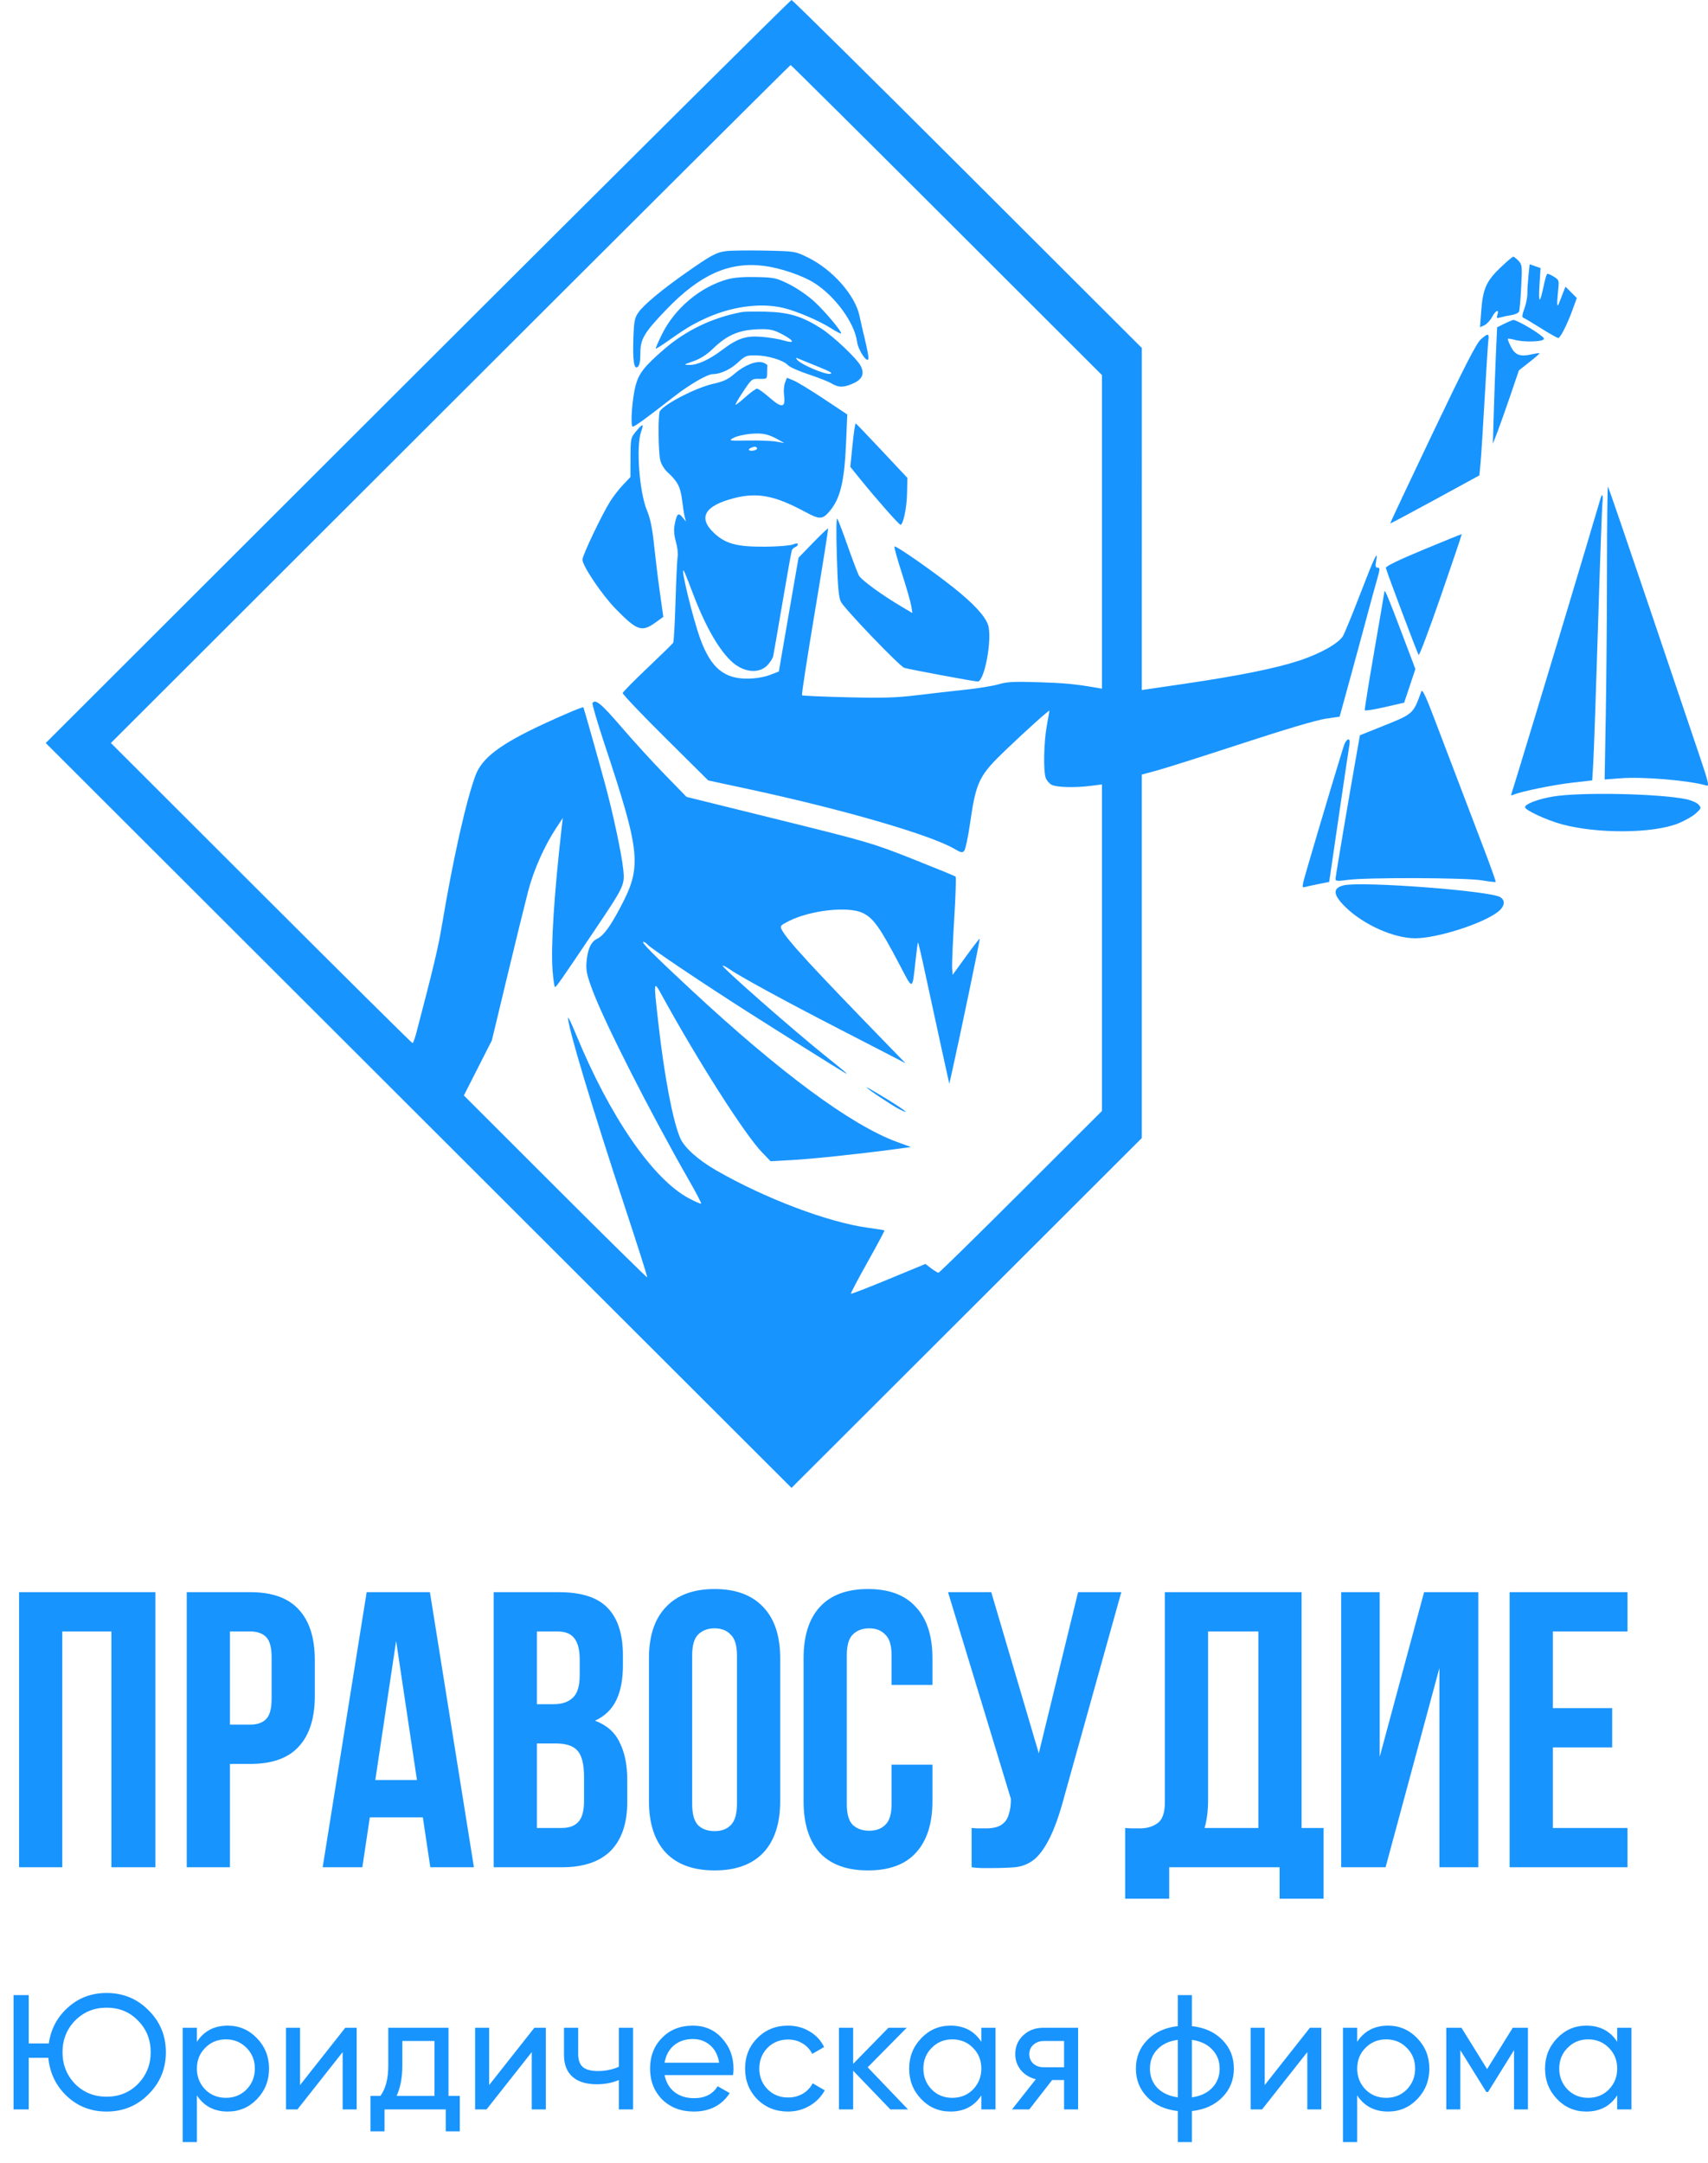 <?xml version="1.0" encoding="UTF-8"?> <svg xmlns="http://www.w3.org/2000/svg" width="635" height="804" viewBox="0 0 635 804" fill="none"><path fill-rule="evenodd" clip-rule="evenodd" d="M155.299 138.065L17 276.153L155.635 414.576L294.27 553L359.383 487.989L424.496 422.979V355.433V287.886L430.385 286.285C433.624 285.404 447.782 280.911 461.847 276.301C477.325 271.227 489.519 267.611 492.734 267.14L498.047 266.362L501.643 253.283C503.622 246.089 506.449 235.667 507.927 230.124C509.405 224.58 511.205 218.003 511.925 215.508C513.072 211.542 513.107 210.973 512.199 210.973C511.368 210.973 511.254 210.475 511.627 208.453C512.455 203.95 511.012 206.961 505.586 221.052C502.668 228.629 499.818 235.558 499.252 236.451C497.511 239.2 490.892 242.917 483.183 245.474C474.38 248.394 460.554 251.182 439.807 254.221L424.496 256.465L424.503 192.897L424.51 129.33L359.727 64.676C324.097 29.117 294.642 0.013 294.271 1.96735e-06C293.901 -0.013 231.363 62.117 155.299 138.065ZM351.98 81.787L409.69 139.406V197.683V255.961L407.84 255.637C399.906 254.252 395.856 253.863 386.136 253.556C377.031 253.268 374.365 253.404 371.33 254.31C369.294 254.918 363.691 255.833 358.879 256.342C354.067 256.852 345.891 257.782 340.709 258.411C333.126 259.331 328.087 259.476 314.89 259.154C305.872 258.934 298.342 258.602 298.155 258.415C297.969 258.229 300.128 244.259 302.955 227.37C305.781 210.481 307.989 196.558 307.86 196.43C307.732 196.302 305.209 198.69 302.255 201.737L296.882 207.277L294.371 221.724C292.99 229.67 291.342 239.186 290.71 242.871L289.561 249.57L286.196 250.866C284.133 251.659 281.007 252.187 278.12 252.23C269.266 252.359 264.295 248.236 260.381 237.515C257.595 229.886 252.873 210.53 254.178 212.09C254.437 212.399 255.656 215.374 256.887 218.7C261.714 231.74 266.794 240.923 271.827 245.706C276.211 249.871 281.968 250.576 285.204 247.345C286.267 246.284 287.288 244.696 287.472 243.817C287.656 242.938 289.216 233.926 290.938 223.791C292.659 213.655 294.213 204.986 294.39 204.524C294.567 204.062 295.143 203.52 295.67 203.318C296.197 203.116 296.627 202.647 296.627 202.275C296.627 201.842 295.962 201.872 294.777 202.361C293.759 202.78 289.14 203.15 284.514 203.184C273.876 203.261 269.663 202.115 265.322 197.963C259.437 192.333 262.009 187.965 272.863 185.157C281.543 182.911 288.005 184.145 299.237 190.193C304.775 193.175 305.766 193.148 308.478 189.938C312.425 185.264 313.935 178.948 314.553 164.535L315.002 154.048L306.319 148.275C301.544 145.1 296.496 142.026 295.102 141.446L292.567 140.389L291.846 142.251C291.451 143.275 291.295 145.369 291.5 146.904C292.125 151.582 290.727 151.825 286.16 147.834C284.029 145.972 281.911 144.449 281.453 144.449C280.996 144.449 279.062 145.848 277.157 147.559C275.252 149.269 273.587 150.553 273.458 150.414C273.328 150.275 274.629 148.044 276.347 145.457C279.422 140.831 279.521 140.754 282.33 140.811C285.131 140.868 285.187 140.825 285.187 138.627C285.187 137.394 285.242 136.158 285.309 135.881C285.376 135.604 284.642 135.1 283.678 134.762C281.283 133.92 276.697 135.735 272.96 139.004C270.692 140.987 268.967 141.795 265.197 142.64C258.849 144.061 247.269 149.983 245.322 152.804C244.619 153.823 244.719 167.788 245.453 170.947C245.831 172.576 246.951 174.399 248.37 175.698C251.935 178.958 252.993 181.034 253.594 185.943C253.898 188.437 254.344 191.234 254.582 192.158L255.016 193.838L253.709 192.234C252.169 190.346 251.59 190.922 250.797 195.13C250.45 196.975 250.613 199.025 251.297 201.409C251.855 203.355 252.15 205.774 251.952 206.784C251.754 207.794 251.393 215.273 251.149 223.404C250.905 231.535 250.514 238.502 250.28 238.886C250.046 239.27 245.766 243.459 240.769 248.195C235.772 252.931 231.606 257.153 231.511 257.576C231.417 257.999 238.534 265.482 247.327 274.204L263.314 290.061L278.12 293.242C313.374 300.815 345.851 310.237 354.847 315.502C357.293 316.933 357.8 317.028 358.498 316.188C358.944 315.652 359.88 311.27 360.578 306.45C362.93 290.216 363.862 288.32 374.44 278.233C382.142 270.89 390.187 263.687 390.16 264.159C390.153 264.288 389.709 266.813 389.174 269.769C388.06 275.929 387.85 286.687 388.795 289.171C389.148 290.097 390.124 291.222 390.966 291.672C392.777 292.639 399.597 292.831 405.484 292.078L409.69 291.542V352.216V412.892L379.577 442.964C363.014 459.505 349.214 473.037 348.91 473.037C348.607 473.037 347.39 472.3 346.206 471.398L344.055 469.76L330.328 475.434C322.777 478.555 316.483 480.991 316.339 480.848C316.195 480.704 318.996 475.387 322.563 469.03C326.129 462.674 328.945 457.393 328.821 457.294C328.696 457.195 325.969 456.758 322.759 456.322C307.87 454.302 284.543 445.484 266.195 434.939C259.561 431.127 254.386 426.479 252.886 422.984C250.156 416.624 247.07 400.487 244.823 380.813C242.931 364.242 242.935 364.196 246.061 369.891C259.49 394.361 276.87 421.61 283.309 428.289L286.487 431.585L294.417 431.151C301.967 430.739 318.737 428.976 332.384 427.161L338.69 426.322L333.507 424.425C316.447 418.181 290.096 398.716 256.921 367.855C243.088 354.987 238.187 350.069 239.198 350.069C239.601 350.069 240.32 350.536 240.795 351.108C241.873 352.405 261.291 365.45 277.784 375.959C289.972 383.724 312.125 397.616 314.125 398.748C315.766 399.676 314.289 398.393 307.059 392.611C295.201 383.128 268.198 359.416 268.694 358.921C268.838 358.776 269.807 359.254 270.846 359.982C274.886 362.815 291.906 372.098 312.106 382.487C319.324 386.199 327.804 390.574 330.95 392.21L336.671 395.183L330.255 388.585C301.536 359.051 292.656 349.403 290.649 345.551C289.928 344.169 290.122 343.93 293.244 342.35C301.198 338.325 315.061 336.748 320.559 339.242C324.646 341.095 327.075 344.484 334.554 358.769C339.481 368.179 339.15 368.271 340.361 357.158C340.762 353.481 341.18 350.382 341.289 350.273C341.399 350.163 342.633 355.44 344.03 361.998C345.428 368.557 348.004 380.424 349.754 388.37L352.937 402.817L354.133 397.477C357.006 384.647 364.421 349.042 364.258 348.857C364.16 348.745 361.849 351.73 359.124 355.49L354.168 362.327L353.985 359.725C353.884 358.295 354.229 350.169 354.752 341.669C355.275 333.169 355.508 326.032 355.271 325.809C355.035 325.587 347.876 322.649 339.363 319.279C324.388 313.353 322.764 312.876 289.561 304.664L255.238 296.176L247.162 287.886C242.721 283.327 235.452 275.366 231.011 270.195C223.589 261.557 221.301 259.66 220.281 261.308C220.073 261.644 222.042 268.372 224.658 276.259C238.189 317.073 238.679 321.977 230.74 337.035C226.841 344.431 224.388 347.766 222.018 348.901C219.737 349.993 218.504 352.64 218.077 357.362C217.786 360.584 218.109 362.169 220.218 367.876C224.649 379.858 241.781 413.596 256.364 439.05C258.887 443.456 260.824 447.19 260.667 447.347C260.509 447.504 258.471 446.621 256.138 445.384C242.725 438.276 226.642 414.915 214.108 384.339C212.518 380.458 211.204 377.737 211.189 378.291C211.096 381.689 220.152 411.782 232.692 449.749C237.189 463.365 240.758 474.617 240.621 474.753C240.485 474.889 225.094 459.733 206.417 441.073L172.46 407.146L177.66 396.918L182.859 386.69L188.593 362.836C191.747 349.716 195.235 335.504 196.345 331.254C198.406 323.359 202.371 314.432 206.791 307.735L209.23 304.039L208.839 307.459C206.037 331.96 204.761 351.715 205.416 360.438C205.682 363.974 206.098 366.856 206.341 366.842C206.839 366.813 208.397 364.583 220.881 346.037C232.087 329.389 232.311 328.919 231.73 323.252C231.129 317.388 227.878 302.128 224.917 291.272C222.097 280.937 217.059 263.12 216.888 262.883C216.691 262.609 209.193 265.759 201.644 269.288C185.909 276.643 179.214 281.718 176.82 288.106C173.327 297.428 168.484 318.961 164.396 343.349C162.896 352.298 161.336 358.876 154.799 383.835C154.243 385.96 153.597 387.698 153.364 387.698C153.131 387.698 127.805 362.601 97.084 331.925L41.228 276.152L167.413 150.16C236.814 80.864 293.748 24.168 293.933 24.168C294.118 24.168 320.239 50.097 351.98 81.787ZM270.044 93.318C266.339 93.768 264.372 94.829 254.872 101.501C246.049 107.696 239.438 113.198 237.433 116.011C235.954 118.086 235.72 119.218 235.492 125.356C235.174 133.943 235.699 137.519 237.107 136.352C237.768 135.805 238.077 134.168 238.077 131.216C238.077 126.035 239.461 123.692 247.465 115.321C260.093 102.112 270.984 97.186 283.963 98.811C290.052 99.573 298.249 102.346 302.708 105.15C310.469 110.033 317.735 120.02 318.652 127.066C319.085 130.392 322.874 135.71 322.874 132.992C322.874 132.21 322.308 129.251 321.615 126.418C320.923 123.584 319.997 119.548 319.558 117.447C317.945 109.73 309.507 100.178 300.334 95.686C295.627 93.381 295.596 93.376 284.514 93.142C278.406 93.014 271.895 93.093 270.044 93.318ZM557.876 99.411C552.637 104.389 551.3 107.369 550.705 115.395L550.244 121.619L551.851 120.888C552.736 120.486 554.018 119.121 554.701 117.856C556.073 115.31 557.429 114.731 556.708 116.996C556.305 118.265 556.441 118.383 557.84 117.969C558.715 117.711 560.549 117.328 561.915 117.116C563.281 116.905 564.564 116.302 564.766 115.775C564.969 115.249 565.323 111.13 565.554 106.619C565.951 98.847 565.898 98.341 564.527 96.907C563.731 96.076 562.86 95.396 562.592 95.396C562.323 95.396 560.201 97.203 557.876 99.411ZM568.269 102.28C568.035 104.515 567.844 107.575 567.844 109.079C567.844 110.583 567.328 113.164 566.696 114.814C565.943 116.784 565.795 117.896 566.268 118.053C566.663 118.185 569.621 119.944 572.841 121.964C576.062 123.982 578.975 125.634 579.316 125.634C580.102 125.634 582.696 120.503 584.69 115.003L586.23 110.755L584.125 108.653L582.02 106.551L581.088 108.869C580.575 110.144 579.953 111.759 579.705 112.459C578.906 114.706 578.729 113.32 579.218 108.649C579.693 104.112 579.688 104.092 577.669 102.816C576.554 102.111 575.445 101.657 575.204 101.805C574.963 101.954 574.376 103.974 573.899 106.295C572.502 113.09 571.901 113.006 572.338 106.078L572.745 99.625L570.72 98.92L568.694 98.215L568.269 102.28ZM270.464 103.812C260.297 106.641 250.83 114.608 246.045 124.359C244.704 127.093 243.697 129.427 243.808 129.547C243.918 129.666 245.626 128.625 247.604 127.233C254.935 122.074 256.888 120.88 261.727 118.59C271.556 113.941 282.645 112.385 291.243 114.448C296.183 115.633 304.313 119.09 308.79 121.908C310.789 123.166 312.536 124.084 312.673 123.948C313.199 123.423 306.551 115.513 302.535 111.883C300.217 109.789 296.068 106.964 293.316 105.606C288.619 103.288 287.873 103.126 281.197 102.971C276.463 102.86 272.871 103.142 270.464 103.812ZM275.765 115.98C264.82 118.073 255.072 122.742 246.884 129.815C239.628 136.081 237.57 138.689 236.341 143.169C235.009 148.025 234.262 158.56 235.25 158.56C235.985 158.56 240.264 155.447 250.618 147.38C256.286 142.963 262.966 139.076 264.897 139.069C267.763 139.06 271.466 137.378 274.245 134.822C277.11 132.188 277.529 132.021 281.11 132.088C285.625 132.171 291.29 133.908 292.924 135.711C293.565 136.419 297.008 137.956 300.575 139.127C304.141 140.298 308.003 141.823 309.157 142.516C311.795 144.101 313.71 144.088 317.298 142.462C320.616 140.957 321.477 138.858 319.965 135.954C318.531 133.199 309.756 124.915 305.172 121.991C298.239 117.567 293.249 116.058 284.85 115.846C280.778 115.743 276.69 115.804 275.765 115.98ZM559.359 120.281L556.595 121.647L556.166 131.2C555.93 136.454 555.574 146.196 555.375 152.848L555.015 164.943L556.698 160.576C557.625 158.173 559.804 152.031 561.541 146.927L564.7 137.645L568.635 134.559C570.798 132.861 572.482 131.385 572.376 131.278C572.269 131.172 570.894 131.374 569.32 131.727C565.153 132.662 563.304 131.962 561.713 128.849C560.962 127.378 560.464 126.058 560.606 125.916C560.75 125.774 561.905 125.954 563.173 126.317C565.801 127.07 571.621 127.118 573.438 126.403C574.475 125.995 574.221 125.61 571.756 123.852C568.764 121.719 563.594 118.914 562.655 118.915C562.362 118.915 560.88 119.53 559.359 120.281ZM290.608 124.129C295.324 126.589 295.767 127.869 291.449 126.561C289.671 126.021 285.927 125.401 283.131 125.182C277.207 124.717 274.209 125.735 268.233 130.24C263.629 133.711 259.232 135.694 256.248 135.645C254.028 135.609 254.114 135.53 257.755 134.262C260.379 133.349 262.731 131.847 265.093 129.573C270.594 124.279 275.054 122.47 282.923 122.341C286.209 122.287 287.778 122.652 290.608 124.129ZM550.527 126.138C548.921 127.535 544.541 136.077 532.552 161.193C523.833 179.458 516.774 194.464 516.866 194.541C516.958 194.618 524.453 190.633 533.521 185.685L550.009 176.689L550.458 171.824C550.704 169.149 551.39 158.341 551.981 147.808C552.573 137.275 553.185 127.675 553.341 126.474C553.689 123.811 553.26 123.76 550.527 126.138ZM303.949 136.194C308.863 138.174 309.866 138.785 308.477 138.951C306.514 139.187 297.8 135.458 296.459 133.808C295.765 132.954 295.794 132.85 296.627 133.213C297.183 133.454 300.477 134.796 303.949 136.194ZM316.947 165.354L316.13 173.512L319.879 178.145C326.059 185.783 334.378 195.19 334.83 195.053C335.868 194.736 337.119 188.639 337.226 183.372L337.344 177.61L327.933 167.581C322.757 162.065 318.352 157.471 318.143 157.373C317.934 157.275 317.396 160.867 316.947 165.354ZM236.425 160.37C234.497 162.682 234.435 162.977 234.406 170.034L234.376 177.314L231.629 180.2C230.119 181.788 227.942 184.598 226.793 186.446C223.635 191.522 216.548 206.417 216.545 207.985C216.539 210.314 223.825 221.111 228.899 226.296C236.945 234.516 238.597 235.059 243.895 231.227L246.603 229.268L245.341 220.289C244.646 215.35 243.668 207.378 243.166 202.573C242.515 196.338 241.769 192.683 240.56 189.806C237.69 182.978 236.412 165.869 238.364 160.408C239.475 157.297 238.995 157.288 236.425 160.37ZM289.608 163.536L291.58 164.65L288.552 164.124C286.886 163.836 282.192 163.656 278.12 163.725C270.884 163.847 270.763 163.825 272.736 162.731C273.847 162.116 276.724 161.443 279.13 161.237C283.538 160.858 285.711 161.334 289.608 163.536ZM281.437 166.547C281.64 166.874 281.052 167.285 280.131 167.461C278.411 167.79 277.794 167.002 279.298 166.396C280.601 165.871 281.039 165.902 281.437 166.547ZM597.447 210.693C597.441 227.293 597.243 251.863 597.005 265.292L596.573 289.709L602.567 289.252C611.03 288.606 628.251 290.083 634.589 291.998C635.493 292.271 635.005 290.237 632.127 281.726C630.154 275.889 621.704 250.887 613.351 226.165C604.998 201.444 598.004 181.058 597.81 180.864C597.614 180.669 597.451 194.092 597.447 210.693ZM595.143 184.934C595.005 185.397 592.465 193.939 589.498 203.917C582.21 228.434 562.673 292.972 562.052 294.581C561.633 295.667 561.759 295.785 562.847 295.319C565.656 294.118 577.597 291.683 584.585 290.886L591.957 290.045L592.358 283.267C592.578 279.539 593.359 256.985 594.094 233.147C594.828 209.31 595.577 188.521 595.757 186.95C596.064 184.268 595.7 183.072 595.143 184.934ZM311.116 206.605C311.441 217.797 311.796 221.921 312.579 223.58C313.76 226.082 334.463 247.677 336.2 248.218C337.976 248.771 362.295 253.306 363.486 253.306C366.033 253.306 368.984 237.257 367.347 232.307C366.237 228.948 361.994 224.357 354.47 218.37C346.569 212.084 333.008 202.646 332.544 203.11C332.356 203.298 333.588 207.749 335.282 213.002C336.976 218.255 338.553 223.744 338.786 225.2L339.21 227.845L335.754 225.811C327.918 221.197 320.149 215.544 319.278 213.82C318.766 212.809 316.909 207.899 315.152 202.909C313.395 197.92 311.672 193.384 311.322 192.83C310.92 192.192 310.845 197.253 311.116 206.605ZM529.147 204.321C519.746 208.232 515.088 210.498 515.234 211.09C515.73 213.095 526.989 242.931 527.433 243.418C527.698 243.709 531.444 233.751 535.756 221.29C540.069 208.83 543.526 198.592 543.438 198.539C543.351 198.486 536.92 201.088 529.147 204.321ZM514.698 219.883C514.687 220.164 512.993 230.087 510.935 241.936C508.877 253.785 507.287 263.702 507.402 263.975C507.517 264.248 510.857 263.726 514.825 262.816L522.039 261.161L524.124 254.912L526.21 248.662L521.053 235.025C516.169 222.107 514.745 218.713 514.698 219.883ZM528.415 257.002C525.294 265.528 525.591 265.269 513.331 270.176L505.592 273.274L504.413 279.921C501.39 296.96 496.506 325.86 496.506 326.709C496.506 327.489 497.297 327.544 501.049 327.028C508.001 326.07 545.041 326.19 550.894 327.189C553.603 327.652 555.928 327.919 556.064 327.784C556.2 327.649 554.054 321.646 551.297 314.445C546.159 301.028 540.899 287.227 533.247 267.081C529.995 258.521 528.783 255.995 528.415 257.002ZM499.803 276.657C499.12 278.44 490.616 306.768 486.067 322.411C483.894 329.886 483.879 330.025 485.3 329.645C486.097 329.431 488.416 328.925 490.456 328.52L494.163 327.783L497.768 303.144C499.75 289.592 501.526 277.673 501.715 276.657C501.927 275.514 501.764 274.809 501.285 274.809C500.859 274.809 500.192 275.641 499.803 276.657ZM577.447 296.033C571.788 296.981 566.988 298.803 566.979 300.008C566.97 301.107 575.043 304.845 580.739 306.38C593.967 309.944 614.56 309.786 623.88 306.05C626.383 305.046 629.377 303.344 630.531 302.267C632.545 300.389 632.582 300.258 631.456 299.015C630.81 298.303 628.725 297.402 626.824 297.013C616.663 294.936 587.453 294.356 577.447 296.033ZM499.535 329.052C495.293 330.093 495.551 332.616 500.376 337.278C507.079 343.751 518.27 348.725 526.137 348.725C534.223 348.725 551.005 343.394 556.791 338.988C559.4 337 559.807 334.709 557.774 333.442C553.975 331.072 506.029 327.458 499.535 329.052ZM322.201 404.163C322.201 404.577 331.504 410.785 334.209 412.176C338.961 414.618 336.6 412.689 329.556 408.375C325.511 405.897 322.201 404.001 322.201 404.163Z" fill="#1894FF"></path><path d="M23.158 694H7.091V591.756H57.775V694H41.416V606.362H23.158V694ZM93.087 591.756C101.169 591.756 107.158 593.898 111.053 598.183C115.045 602.467 117.041 608.748 117.041 617.025V630.317C117.041 638.593 115.045 644.874 111.053 649.159C107.158 653.443 101.169 655.585 93.087 655.585H85.492V694H69.425V591.756H93.087ZM85.492 606.362V640.979H93.087C95.619 640.979 97.566 640.297 98.93 638.934C100.293 637.571 100.975 635.039 100.975 631.339V616.002C100.975 612.302 100.293 609.77 98.93 608.407C97.566 607.044 95.619 606.362 93.087 606.362H85.492ZM176.194 694H159.981L157.205 675.45H137.487L134.712 694H119.959L136.318 591.756H159.834L176.194 694ZM139.532 661.574H155.014L147.273 609.868L139.532 661.574ZM207.783 591.756C216.157 591.756 222.195 593.703 225.895 597.598C229.693 601.493 231.591 607.385 231.591 615.272V618.924C231.591 624.182 230.764 628.515 229.108 631.923C227.453 635.331 224.824 637.863 221.221 639.518C225.603 641.174 228.67 643.9 230.423 647.698C232.273 651.398 233.198 655.975 233.198 661.428V669.754C233.198 677.641 231.153 683.678 227.063 687.865C222.974 691.955 216.888 694 208.806 694H183.537V591.756H207.783ZM199.604 647.99V679.394H208.806C211.532 679.394 213.577 678.663 214.94 677.203C216.401 675.742 217.131 673.113 217.131 669.315V660.406C217.131 655.634 216.303 652.372 214.648 650.619C213.09 648.867 210.461 647.99 206.761 647.99H199.604ZM199.604 606.362V633.384H205.884C208.903 633.384 211.24 632.605 212.895 631.047C214.648 629.489 215.524 626.665 215.524 622.575V616.879C215.524 613.178 214.843 610.501 213.48 608.845C212.214 607.19 210.169 606.362 207.345 606.362H199.604ZM257.338 670.484C257.338 674.184 258.069 676.813 259.529 678.371C261.087 679.832 263.132 680.562 265.664 680.562C268.196 680.562 270.192 679.832 271.653 678.371C273.211 676.813 273.99 674.184 273.99 670.484V615.272C273.99 611.572 273.211 608.991 271.653 607.531C270.192 605.973 268.196 605.194 265.664 605.194C263.132 605.194 261.087 605.973 259.529 607.531C258.069 608.991 257.338 611.572 257.338 615.272V670.484ZM241.271 616.294C241.271 608.018 243.365 601.688 247.552 597.306C251.739 592.827 257.777 590.587 265.664 590.587C273.551 590.587 279.589 592.827 283.776 597.306C287.963 601.688 290.057 608.018 290.057 616.294V669.461C290.057 677.738 287.963 684.116 283.776 688.596C279.589 692.978 273.551 695.169 265.664 695.169C257.777 695.169 251.739 692.978 247.552 688.596C243.365 684.116 241.271 677.738 241.271 669.461V616.294ZM346.664 655.878V669.461C346.664 677.738 344.619 684.116 340.529 688.596C336.537 692.978 330.597 695.169 322.71 695.169C314.822 695.169 308.834 692.978 304.744 688.596C300.751 684.116 298.755 677.738 298.755 669.461V616.294C298.755 608.018 300.751 601.688 304.744 597.306C308.834 592.827 314.822 590.587 322.71 590.587C330.597 590.587 336.537 592.827 340.529 597.306C344.619 601.688 346.664 608.018 346.664 616.294V626.227H331.473V615.272C331.473 611.572 330.694 608.991 329.136 607.531C327.676 605.973 325.68 605.194 323.148 605.194C320.616 605.194 318.571 605.973 317.013 607.531C315.552 608.991 314.822 611.572 314.822 615.272V670.484C314.822 674.184 315.552 676.765 317.013 678.225C318.571 679.686 320.616 680.416 323.148 680.416C325.68 680.416 327.676 679.686 329.136 678.225C330.694 676.765 331.473 674.184 331.473 670.484V655.878H346.664ZM361.226 679.394C362.102 679.491 363.027 679.54 364.001 679.54C364.975 679.54 365.9 679.54 366.776 679.54C368.042 679.54 369.211 679.394 370.282 679.102C371.45 678.809 372.424 678.274 373.203 677.495C374.079 676.716 374.712 675.596 375.102 674.135C375.589 672.675 375.832 670.825 375.832 668.585L352.462 591.756H368.529L386.203 651.642L400.809 591.756H416.876L395.843 667.124C393.993 674.135 392.094 679.54 390.146 683.337C388.296 687.038 386.3 689.715 384.158 691.371C382.015 692.929 379.678 693.805 377.147 694C374.712 694.195 371.986 694.292 368.967 694.292C367.506 694.292 366.192 694.292 365.023 694.292C363.855 694.292 362.589 694.195 361.226 694V679.394ZM418.327 679.394C419.204 679.491 420.129 679.54 421.102 679.54C422.076 679.54 423.001 679.54 423.878 679.54C426.409 679.54 428.552 678.907 430.304 677.641C432.155 676.375 433.08 673.746 433.08 669.754V591.756H483.91V679.394H492.089V705.685H475.73V694H434.686V705.685H418.327V679.394ZM449.147 668.585C449.147 672.87 448.708 676.472 447.832 679.394H467.843V606.362H449.147V668.585ZM515.133 694H498.628V591.756H512.942V652.956L529.447 591.756H549.604V694H535.143V619.946L515.133 694ZM577.313 634.844H599.369V649.451H577.313V679.394H605.065V694H561.246V591.756H605.065V606.362H577.313V634.844Z" fill="#1894FF"></path><path d="M39.633 740.72C45.784 740.72 50.984 742.865 55.234 747.154C59.523 751.403 61.668 756.603 61.668 762.754C61.668 768.865 59.523 774.065 55.234 778.355C50.984 782.644 45.784 784.789 39.633 784.789C33.846 784.789 28.93 782.887 24.883 779.083C20.836 775.279 18.529 770.524 17.963 764.818H10.679V784H5.033V741.509H10.679V759.477H18.145C18.914 754.094 21.302 749.623 25.308 746.062C29.274 742.5 34.049 740.72 39.633 740.72ZM56.023 762.754C56.023 758.06 54.444 754.135 51.288 750.978C48.212 747.781 44.328 746.183 39.633 746.183C34.98 746.183 31.074 747.781 27.918 750.978C24.802 754.175 23.244 758.101 23.244 762.754C23.244 767.368 24.802 771.293 27.918 774.531C31.074 777.687 34.98 779.265 39.633 779.265C44.287 779.265 48.172 777.687 51.288 774.531C54.444 771.293 56.023 767.368 56.023 762.754ZM84.669 752.86C88.918 752.86 92.54 754.418 95.535 757.534C98.529 760.65 100.027 764.414 100.027 768.825C100.027 773.276 98.529 777.06 95.535 780.176C92.581 783.251 88.959 784.789 84.669 784.789C79.651 784.789 75.827 782.786 73.197 778.78V796.14H67.915V753.649H73.197V758.87C75.827 754.863 79.651 752.86 84.669 752.86ZM84.001 779.69C87.036 779.69 89.586 778.658 91.65 776.594C93.714 774.45 94.746 771.86 94.746 768.825C94.746 765.749 93.714 763.179 91.65 761.116C89.586 759.011 87.036 757.959 84.001 757.959C80.926 757.959 78.356 759.011 76.292 761.116C74.228 763.179 73.197 765.749 73.197 768.825C73.197 771.86 74.228 774.45 76.292 776.594C78.356 778.658 80.926 779.69 84.001 779.69ZM111.548 774.955L128.363 753.649H132.612V784H127.392V762.694L110.577 784H106.328V753.649H111.548V774.955ZM166.752 753.649V778.962H170.941V792.134H165.72V784H142.957V792.134H137.737V778.962H141.44C143.382 776.291 144.353 772.548 144.353 767.732V753.649H166.752ZM147.449 778.962H161.532V758.566H149.574V767.732C149.574 772.183 148.866 775.927 147.449 778.962ZM181.853 774.955L198.667 753.649H202.917V784H197.696V762.694L180.882 784H176.633V753.649H181.853V774.955ZM230.076 768.157V753.649H235.357V784H230.076V773.074C227.608 774.126 224.876 774.652 221.882 774.652C217.956 774.652 214.941 773.721 212.837 771.86C210.733 769.998 209.681 767.287 209.681 763.726V753.649H214.962V763.422C214.962 765.648 215.548 767.267 216.722 768.278C217.936 769.25 219.777 769.735 222.246 769.735C225.038 769.735 227.648 769.209 230.076 768.157ZM272.518 771.253H247.084C247.61 773.924 248.844 776.028 250.786 777.566C252.729 779.063 255.157 779.812 258.071 779.812C262.077 779.812 264.991 778.335 266.812 775.38L271.303 777.93C268.309 782.503 263.857 784.789 257.949 784.789C253.174 784.789 249.249 783.292 246.173 780.297C243.178 777.222 241.681 773.397 241.681 768.825C241.681 764.211 243.158 760.407 246.112 757.413C249.066 754.378 252.891 752.86 257.585 752.86C262.036 752.86 265.658 754.438 268.451 757.595C271.283 760.67 272.7 764.434 272.7 768.885C272.7 769.654 272.639 770.443 272.518 771.253ZM257.585 757.838C254.793 757.838 252.446 758.627 250.544 760.205C248.682 761.783 247.529 763.928 247.084 766.639H267.358C266.913 763.847 265.8 761.682 264.019 760.144C262.239 758.607 260.094 757.838 257.585 757.838ZM292.976 784.789C288.403 784.789 284.599 783.272 281.564 780.237C278.529 777.161 277.011 773.357 277.011 768.825C277.011 764.292 278.529 760.509 281.564 757.473C284.599 754.398 288.403 752.86 292.976 752.86C295.97 752.86 298.662 753.589 301.049 755.045C303.437 756.462 305.217 758.384 306.391 760.812L301.96 763.361C301.191 761.743 299.997 760.448 298.378 759.477C296.8 758.505 294.999 758.02 292.976 758.02C289.941 758.02 287.391 759.052 285.327 761.116C283.304 763.22 282.292 765.79 282.292 768.825C282.292 771.819 283.304 774.369 285.327 776.473C287.391 778.537 289.941 779.569 292.976 779.569C294.999 779.569 296.82 779.103 298.439 778.173C300.058 777.201 301.292 775.906 302.142 774.288L306.634 776.898C305.298 779.326 303.416 781.248 300.988 782.665C298.56 784.081 295.889 784.789 292.976 784.789ZM322.591 768.339L337.584 784H331.028L317.188 769.614V784H311.907V753.649H317.188V767.064L330.3 753.649H337.098L322.591 768.339ZM364.839 758.87V753.649H370.12V784H364.839V778.78C362.249 782.786 358.425 784.789 353.367 784.789C349.077 784.789 345.455 783.251 342.501 780.176C339.507 777.06 338.009 773.276 338.009 768.825C338.009 764.414 339.507 760.65 342.501 757.534C345.496 754.418 349.118 752.86 353.367 752.86C358.425 752.86 362.249 754.863 364.839 758.87ZM354.034 779.69C357.11 779.69 359.68 778.658 361.744 776.594C363.807 774.45 364.839 771.86 364.839 768.825C364.839 765.749 363.807 763.179 361.744 761.116C359.68 759.011 357.11 757.959 354.034 757.959C350.999 757.959 348.45 759.011 346.386 761.116C344.322 763.179 343.29 765.749 343.29 768.825C343.29 771.86 344.322 774.45 346.386 776.594C348.45 778.658 350.999 779.69 354.034 779.69ZM387.894 753.649H400.824V784H395.604V773.074H391.172L382.674 784H376.24L385.102 772.77C382.796 772.204 380.934 771.071 379.518 769.371C378.142 767.671 377.454 765.688 377.454 763.422C377.454 760.63 378.445 758.303 380.428 756.442C382.411 754.58 384.9 753.649 387.894 753.649ZM388.077 768.339H395.604V758.566H388.077C386.539 758.566 385.244 759.031 384.192 759.962C383.18 760.852 382.674 762.026 382.674 763.483C382.674 764.899 383.18 766.073 384.192 767.004C385.244 767.894 386.539 768.339 388.077 768.339ZM443.124 784.607V796.14H437.904V784.607C433.169 784.081 429.386 782.361 426.553 779.447C423.72 776.574 422.304 773.033 422.304 768.825C422.304 764.616 423.72 761.075 426.553 758.202C429.386 755.288 433.169 753.568 437.904 753.042V741.509H443.124V753.042C447.859 753.568 451.643 755.288 454.475 758.202C457.308 761.075 458.725 764.616 458.725 768.825C458.725 773.033 457.308 776.574 454.475 779.447C451.643 782.361 447.859 784.081 443.124 784.607ZM427.524 768.825C427.524 771.657 428.435 774.045 430.256 775.987C432.117 777.889 434.667 779.063 437.904 779.508V758.141C434.707 758.546 432.178 759.719 430.316 761.662C428.455 763.564 427.524 765.951 427.524 768.825ZM443.124 758.141V779.508C446.321 779.063 448.83 777.889 450.651 775.987C452.513 774.045 453.444 771.657 453.444 768.825C453.444 765.992 452.513 763.625 450.651 761.723C448.83 759.78 446.321 758.586 443.124 758.141ZM470.185 774.955L487 753.649H491.249V784H486.028V762.694L469.214 784H464.965V753.649H470.185V774.955ZM516.041 752.86C520.29 752.86 523.912 754.418 526.907 757.534C529.901 760.65 531.399 764.414 531.399 768.825C531.399 773.276 529.901 777.06 526.907 780.176C523.953 783.251 520.331 784.789 516.041 784.789C511.023 784.789 507.199 782.786 504.568 778.78V796.14H499.287V753.649H504.568V758.87C507.199 754.863 511.023 752.86 516.041 752.86ZM515.373 779.69C518.408 779.69 520.958 778.658 523.022 776.594C525.086 774.45 526.118 771.86 526.118 768.825C526.118 765.749 525.086 763.179 523.022 761.116C520.958 759.011 518.408 757.959 515.373 757.959C512.298 757.959 509.728 759.011 507.664 761.116C505.6 763.179 504.568 765.749 504.568 768.825C504.568 771.86 505.6 774.45 507.664 776.594C509.728 778.658 512.298 779.69 515.373 779.69ZM562.406 753.649H568.051V784H562.891V761.965L553.24 777.505H552.572L542.92 761.965V784H537.7V753.649H543.345L552.876 769.007L562.406 753.649ZM601.243 758.87V753.649H606.524V784H601.243V778.78C598.653 782.786 594.829 784.789 589.771 784.789C585.481 784.789 581.859 783.251 578.905 780.176C575.91 777.06 574.413 773.276 574.413 768.825C574.413 764.414 575.91 760.65 578.905 757.534C581.9 754.418 585.522 752.86 589.771 752.86C594.829 752.86 598.653 754.863 601.243 758.87ZM590.438 779.69C593.514 779.69 596.084 778.658 598.147 776.594C600.211 774.45 601.243 771.86 601.243 768.825C601.243 765.749 600.211 763.179 598.147 761.116C596.084 759.011 593.514 757.959 590.438 757.959C587.403 757.959 584.854 759.011 582.79 761.116C580.726 763.179 579.694 765.749 579.694 768.825C579.694 771.86 580.726 774.45 582.79 776.594C584.854 778.658 587.403 779.69 590.438 779.69Z" fill="#1894FF"></path></svg> 